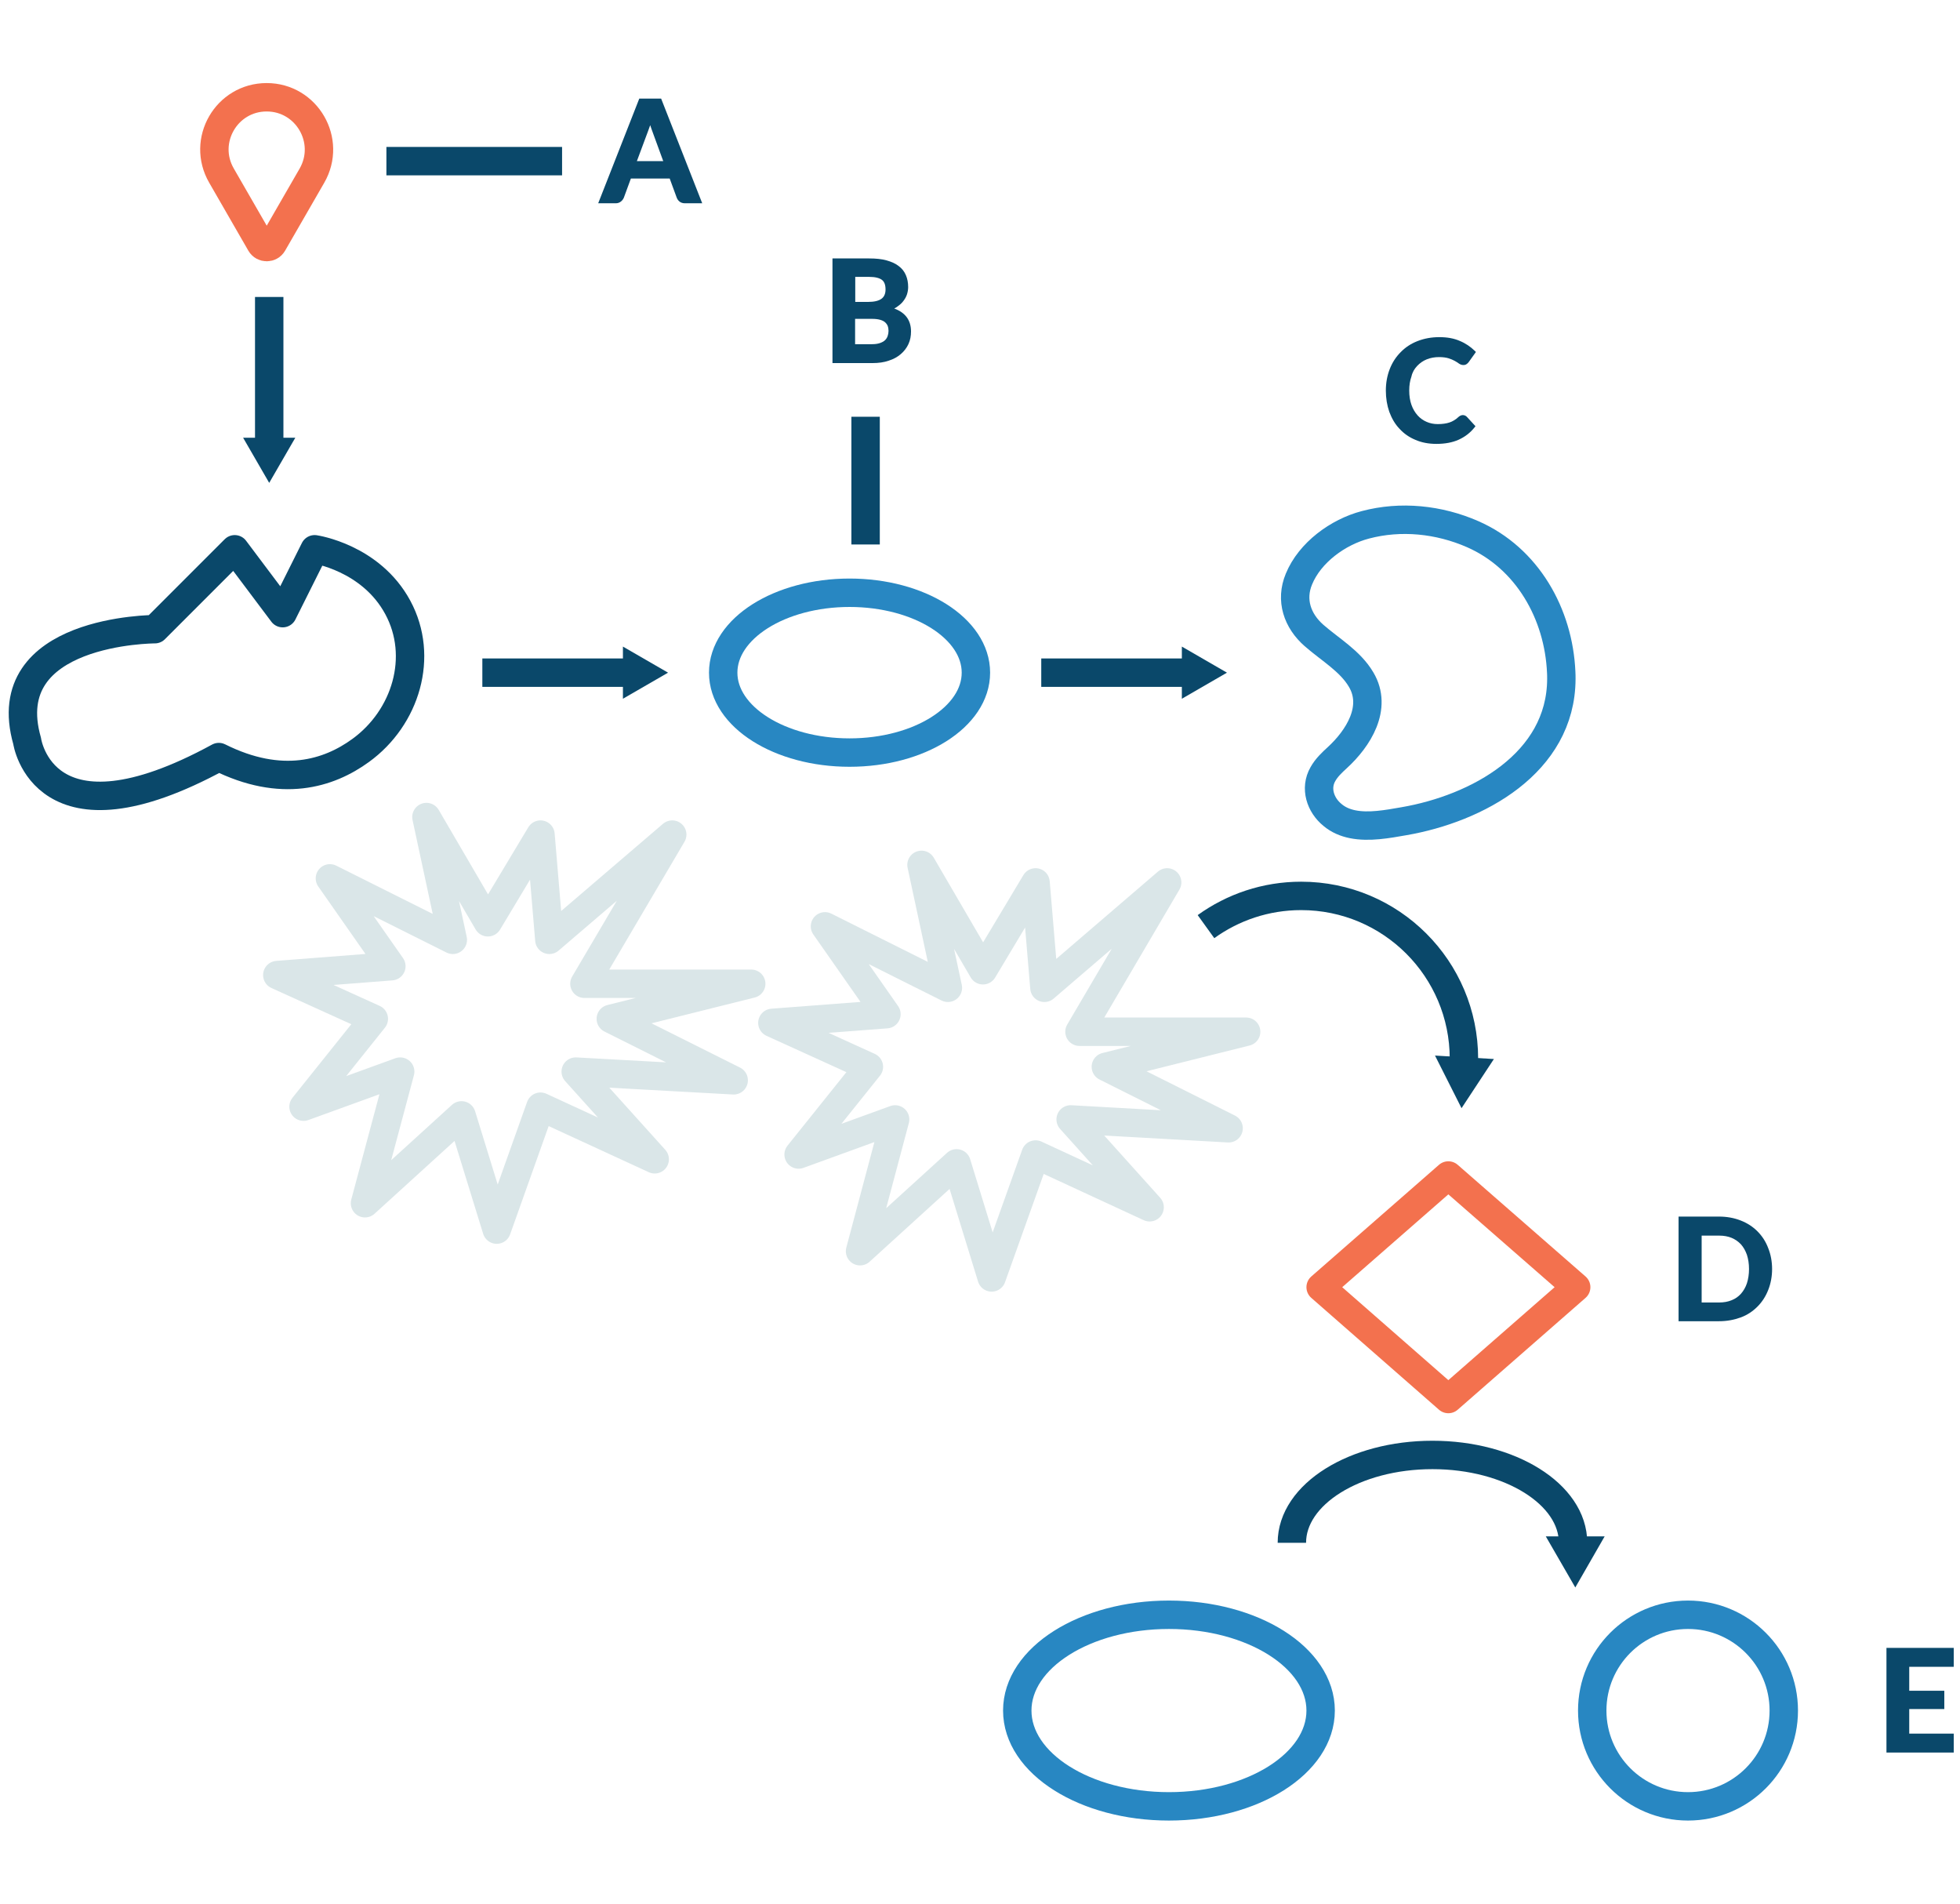 <svg width="138" height="134" viewBox="0 0 138 134" fill="none" xmlns="http://www.w3.org/2000/svg">
<g clip-path="url(#clip0)">
<g clip-path="url(#clip1)">
<path d="M82.304 127.152C88.203 127.152 92.984 124.133 92.984 120.409C92.984 116.685 88.203 113.666 82.304 113.666C76.406 113.666 71.624 116.685 71.624 120.409C71.624 124.133 76.406 127.152 82.304 127.152Z" stroke="#2887C2" stroke-width="2" stroke-miterlimit="10"/>
<path d="M59.816 52.975C64.729 52.975 68.712 50.457 68.712 47.35C68.712 44.244 64.729 41.725 59.816 41.725C54.902 41.725 50.919 44.244 50.919 47.35C50.919 50.457 54.902 52.975 59.816 52.975Z" stroke="#2887C2" stroke-width="2" stroke-miterlimit="10"/>
<path d="M118.849 127.152C122.574 127.152 125.593 124.133 125.593 120.409C125.593 116.685 122.574 113.666 118.849 113.666C115.125 113.666 112.106 116.685 112.106 120.409C112.106 124.133 115.125 127.152 118.849 127.152Z" stroke="#2887C2" stroke-width="2" stroke-miterlimit="10"/>
<path d="M101.975 98.48L110.977 90.607L101.975 82.745L92.984 90.607L101.975 98.48Z" stroke="#F3714E" stroke-width="2" stroke-miterlimit="10" stroke-linejoin="round"/>
<path d="M95.232 58.019C96.392 58.252 97.691 58.009 98.841 57.808C103.991 56.922 109.911 53.735 109.932 47.793C109.932 47.635 109.932 47.477 109.922 47.319C109.742 43.213 107.537 39.288 103.685 37.599C101.321 36.565 98.63 36.28 96.129 36.945C94.208 37.451 92.224 38.887 91.454 40.765C90.842 42.242 91.338 43.699 92.519 44.733C93.638 45.714 95.063 46.527 95.833 47.836C97.015 49.82 95.622 51.993 94.155 53.334C93.775 53.682 93.395 54.041 93.142 54.495C92.572 55.487 92.963 56.669 93.818 57.365C94.229 57.713 94.715 57.914 95.232 58.019Z" stroke="#2887C2" stroke-width="2" stroke-miterlimit="10"/>
<path d="M15.408 53.291C19.82 55.497 23.144 54.463 25.392 52.827C28.579 50.516 29.877 46.221 28.009 42.76C26.109 39.235 22.152 38.665 22.152 38.665L19.904 43.161L16.527 38.665L10.902 44.29C10.902 44.29 -0.337 44.29 1.911 52.162C1.911 52.173 3.04 60.035 15.408 53.291Z" stroke="#0A486A" stroke-width="2" stroke-miterlimit="10" stroke-linejoin="round"/>
<path d="M84.911 65.227C86.8 63.866 89.111 63.064 91.612 63.064C97.944 63.064 103.073 68.192 103.073 74.524" stroke="#0A486A" stroke-width="2" stroke-miterlimit="10" stroke-linejoin="round"/>
<path d="M105.183 74.546L101.036 74.303L102.904 78.007L105.183 74.546Z" fill="#0A486A"/>
<path d="M112.982 108.146H108.835L110.914 111.745L112.982 108.146Z" fill="#0A486A"/>
<path d="M83.212 45.514V49.186L86.388 47.35L83.212 45.514Z" fill="#0A486A"/>
<path d="M73.313 47.35H84.552" stroke="#0A486A" stroke-width="2" stroke-miterlimit="10"/>
<path d="M43.859 45.514V49.186L47.036 47.35L43.859 45.514Z" fill="#0A486A"/>
<path d="M33.961 47.35H45.2" stroke="#0A486A" stroke-width="2" stroke-miterlimit="10"/>
<path d="M90.958 108.6C90.958 105.181 95.39 102.416 100.857 102.416C106.323 102.416 110.756 105.181 110.756 108.6" stroke="#0A486A" stroke-width="2" stroke-miterlimit="10" stroke-linejoin="round"/>
<path d="M18.775 6.847C21.603 6.847 23.376 9.908 21.962 12.367L19.207 17.147C19.017 17.474 18.542 17.474 18.352 17.147L15.598 12.367C14.173 9.908 15.946 6.847 18.775 6.847Z" stroke="#F3714E" stroke-width="2" stroke-miterlimit="10" stroke-linejoin="round"/>
<path d="M17.118 30.814L18.954 33.99L20.791 30.814H17.118Z" fill="#0A486A"/>
<path d="M18.955 20.904V31.025" stroke="#0A486A" stroke-width="2" stroke-miterlimit="10"/>
<path d="M34.351 64.921L38.055 58.748L38.678 66.156L47.331 58.748L41.147 69.248H52.893L43.005 71.717L51.658 76.044L40.535 75.432L46.097 81.605L38.055 77.901L34.974 86.555L32.494 78.513L25.698 84.698L28.177 75.432L21.371 77.901L26.32 71.717L19.524 68.636L27.555 68.013L23.228 61.829L31.882 66.156L30.024 57.513L34.351 64.921Z" stroke="#DAE6E8" stroke-width="2" stroke-miterlimit="10" stroke-linejoin="round"/>
<path d="M69.208 68.298L72.912 62.114L73.535 69.533L82.178 62.114L76.004 72.625H87.739L77.861 75.094L86.504 79.421L75.382 78.798L80.943 84.982L72.912 81.268L69.82 89.921L67.351 81.89L60.554 88.075L63.024 78.798L56.228 81.268L61.177 75.094L54.381 72.002L62.412 71.39L58.085 65.206L66.739 69.533L64.881 60.879L69.208 68.298Z" stroke="#DAE6E8" stroke-width="2" stroke-miterlimit="10" stroke-linejoin="round"/>
<path d="M45.01 6.942L42.118 14.309H43.353C43.501 14.309 43.617 14.266 43.722 14.182C43.817 14.108 43.88 14.013 43.923 13.918L44.419 12.567H47.152L47.648 13.918C47.69 14.024 47.754 14.118 47.849 14.192C47.944 14.266 48.07 14.309 48.218 14.309H49.442L46.55 6.942H45.01V6.942ZM45.643 9.19C45.685 9.085 45.727 8.958 45.78 8.81V8.8V8.81C45.822 8.958 45.875 9.074 45.907 9.18L46.698 11.343H44.841L45.643 9.19Z" fill="#0A486A"/>
<path d="M62.961 21.717C63.045 21.674 63.119 21.632 63.182 21.58C63.351 21.463 63.499 21.337 63.604 21.189C63.721 21.041 63.805 20.883 63.858 20.725C63.91 20.556 63.942 20.387 63.942 20.208C63.942 19.902 63.889 19.617 63.784 19.374C63.678 19.121 63.509 18.899 63.277 18.73C63.056 18.551 62.76 18.424 62.422 18.329C62.085 18.234 61.673 18.192 61.198 18.192H58.613V25.558H61.431C61.853 25.558 62.243 25.505 62.57 25.389C62.908 25.284 63.193 25.125 63.425 24.925C63.657 24.724 63.837 24.492 63.963 24.218C64.09 23.943 64.143 23.648 64.143 23.331C64.143 22.54 63.742 22.002 62.961 21.717ZM62.064 21.031C61.863 21.178 61.547 21.252 61.124 21.252H60.217V19.49H61.198C61.61 19.49 61.916 19.564 62.095 19.701C62.264 19.828 62.349 20.049 62.349 20.377C62.349 20.672 62.254 20.894 62.064 21.031ZM60.206 22.445H61.399C61.62 22.445 61.8 22.466 61.958 22.508C62.106 22.55 62.222 22.603 62.306 22.677C62.391 22.751 62.454 22.835 62.496 22.93C62.538 23.036 62.56 23.163 62.56 23.289C62.56 23.416 62.538 23.542 62.496 23.659C62.454 23.775 62.401 23.859 62.317 23.943C62.233 24.028 62.116 24.091 61.969 24.144C61.821 24.197 61.631 24.228 61.399 24.228H60.206V22.445Z" fill="#0A486A"/>
<path d="M99.78 25.759C99.97 25.558 100.192 25.4 100.456 25.294C100.72 25.189 101.004 25.136 101.321 25.136C101.595 25.136 101.817 25.168 101.986 25.22C102.155 25.273 102.302 25.336 102.419 25.4C102.535 25.463 102.63 25.526 102.703 25.579C102.904 25.727 103.136 25.727 103.273 25.621C103.326 25.579 103.379 25.537 103.411 25.484L103.917 24.777L103.833 24.693C103.537 24.408 103.189 24.165 102.777 23.996C102.366 23.817 101.891 23.732 101.342 23.732C100.783 23.732 100.276 23.827 99.812 24.007C99.348 24.186 98.947 24.45 98.62 24.788C98.292 25.115 98.028 25.516 97.849 25.98C97.67 26.434 97.575 26.951 97.575 27.489C97.575 28.027 97.659 28.534 97.817 28.988C97.986 29.442 98.218 29.853 98.535 30.18C98.841 30.518 99.221 30.782 99.654 30.961C100.086 31.151 100.582 31.246 101.131 31.246C101.733 31.246 102.26 31.151 102.703 30.951C103.147 30.75 103.516 30.465 103.812 30.096L103.885 30.001L103.284 29.347C103.157 29.209 102.967 29.188 102.82 29.262C102.777 29.283 102.725 29.315 102.682 29.357C102.587 29.452 102.482 29.526 102.376 29.589C102.271 29.653 102.165 29.705 102.06 29.737C101.944 29.779 101.828 29.8 101.69 29.822C101.553 29.843 101.395 29.853 101.226 29.853C100.952 29.853 100.677 29.8 100.445 29.695C100.202 29.589 99.991 29.442 99.812 29.241C99.633 29.041 99.485 28.798 99.379 28.502C99.274 28.207 99.221 27.869 99.221 27.489C99.221 27.12 99.274 26.793 99.379 26.497C99.443 26.202 99.59 25.959 99.78 25.759Z" fill="#0A486A"/>
<path d="M123.735 86.671C123.408 86.344 123.018 86.091 122.554 85.911C122.1 85.732 121.583 85.637 121.034 85.637H118.185V93.003H121.034C121.583 93.003 122.089 92.908 122.554 92.739C123.018 92.57 123.408 92.306 123.735 91.979C124.063 91.652 124.316 91.261 124.495 90.808C124.675 90.354 124.77 89.858 124.77 89.33C124.77 88.803 124.675 88.296 124.495 87.853C124.326 87.399 124.063 86.998 123.735 86.671ZM123.145 89.33C123.145 89.7 123.092 90.037 122.997 90.333C122.902 90.618 122.754 90.871 122.575 91.072C122.395 91.272 122.184 91.42 121.92 91.525C121.667 91.631 121.372 91.684 121.044 91.684H119.81V86.977H121.044C121.372 86.977 121.667 87.03 121.92 87.135C122.174 87.241 122.395 87.399 122.575 87.589C122.754 87.79 122.891 88.032 122.997 88.328C123.092 88.623 123.145 88.95 123.145 89.33Z" fill="#0A486A"/>
<path d="M137.56 117.328V115.998H132.822V123.364H137.56V122.034H134.426V120.304H136.895V119.016H134.426V117.328H137.56Z" fill="#0A486A"/>
<path d="M27.206 11.343H39.575" stroke="#0A486A" stroke-width="2" stroke-miterlimit="10"/>
<path d="M60.945 29.336V38.327" stroke="#0A486A" stroke-width="2" stroke-miterlimit="10"/>
</g>
</g>
<defs>
<clipPath id="clip0">
<rect width="137" height="134" fill="white" transform="translate(0.56)"/>
</clipPath>
<clipPath id="clip1">
<rect width="137" height="122.416" fill="white" transform="translate(0.56 5.792)"/>
</clipPath>
</defs>
</svg>
